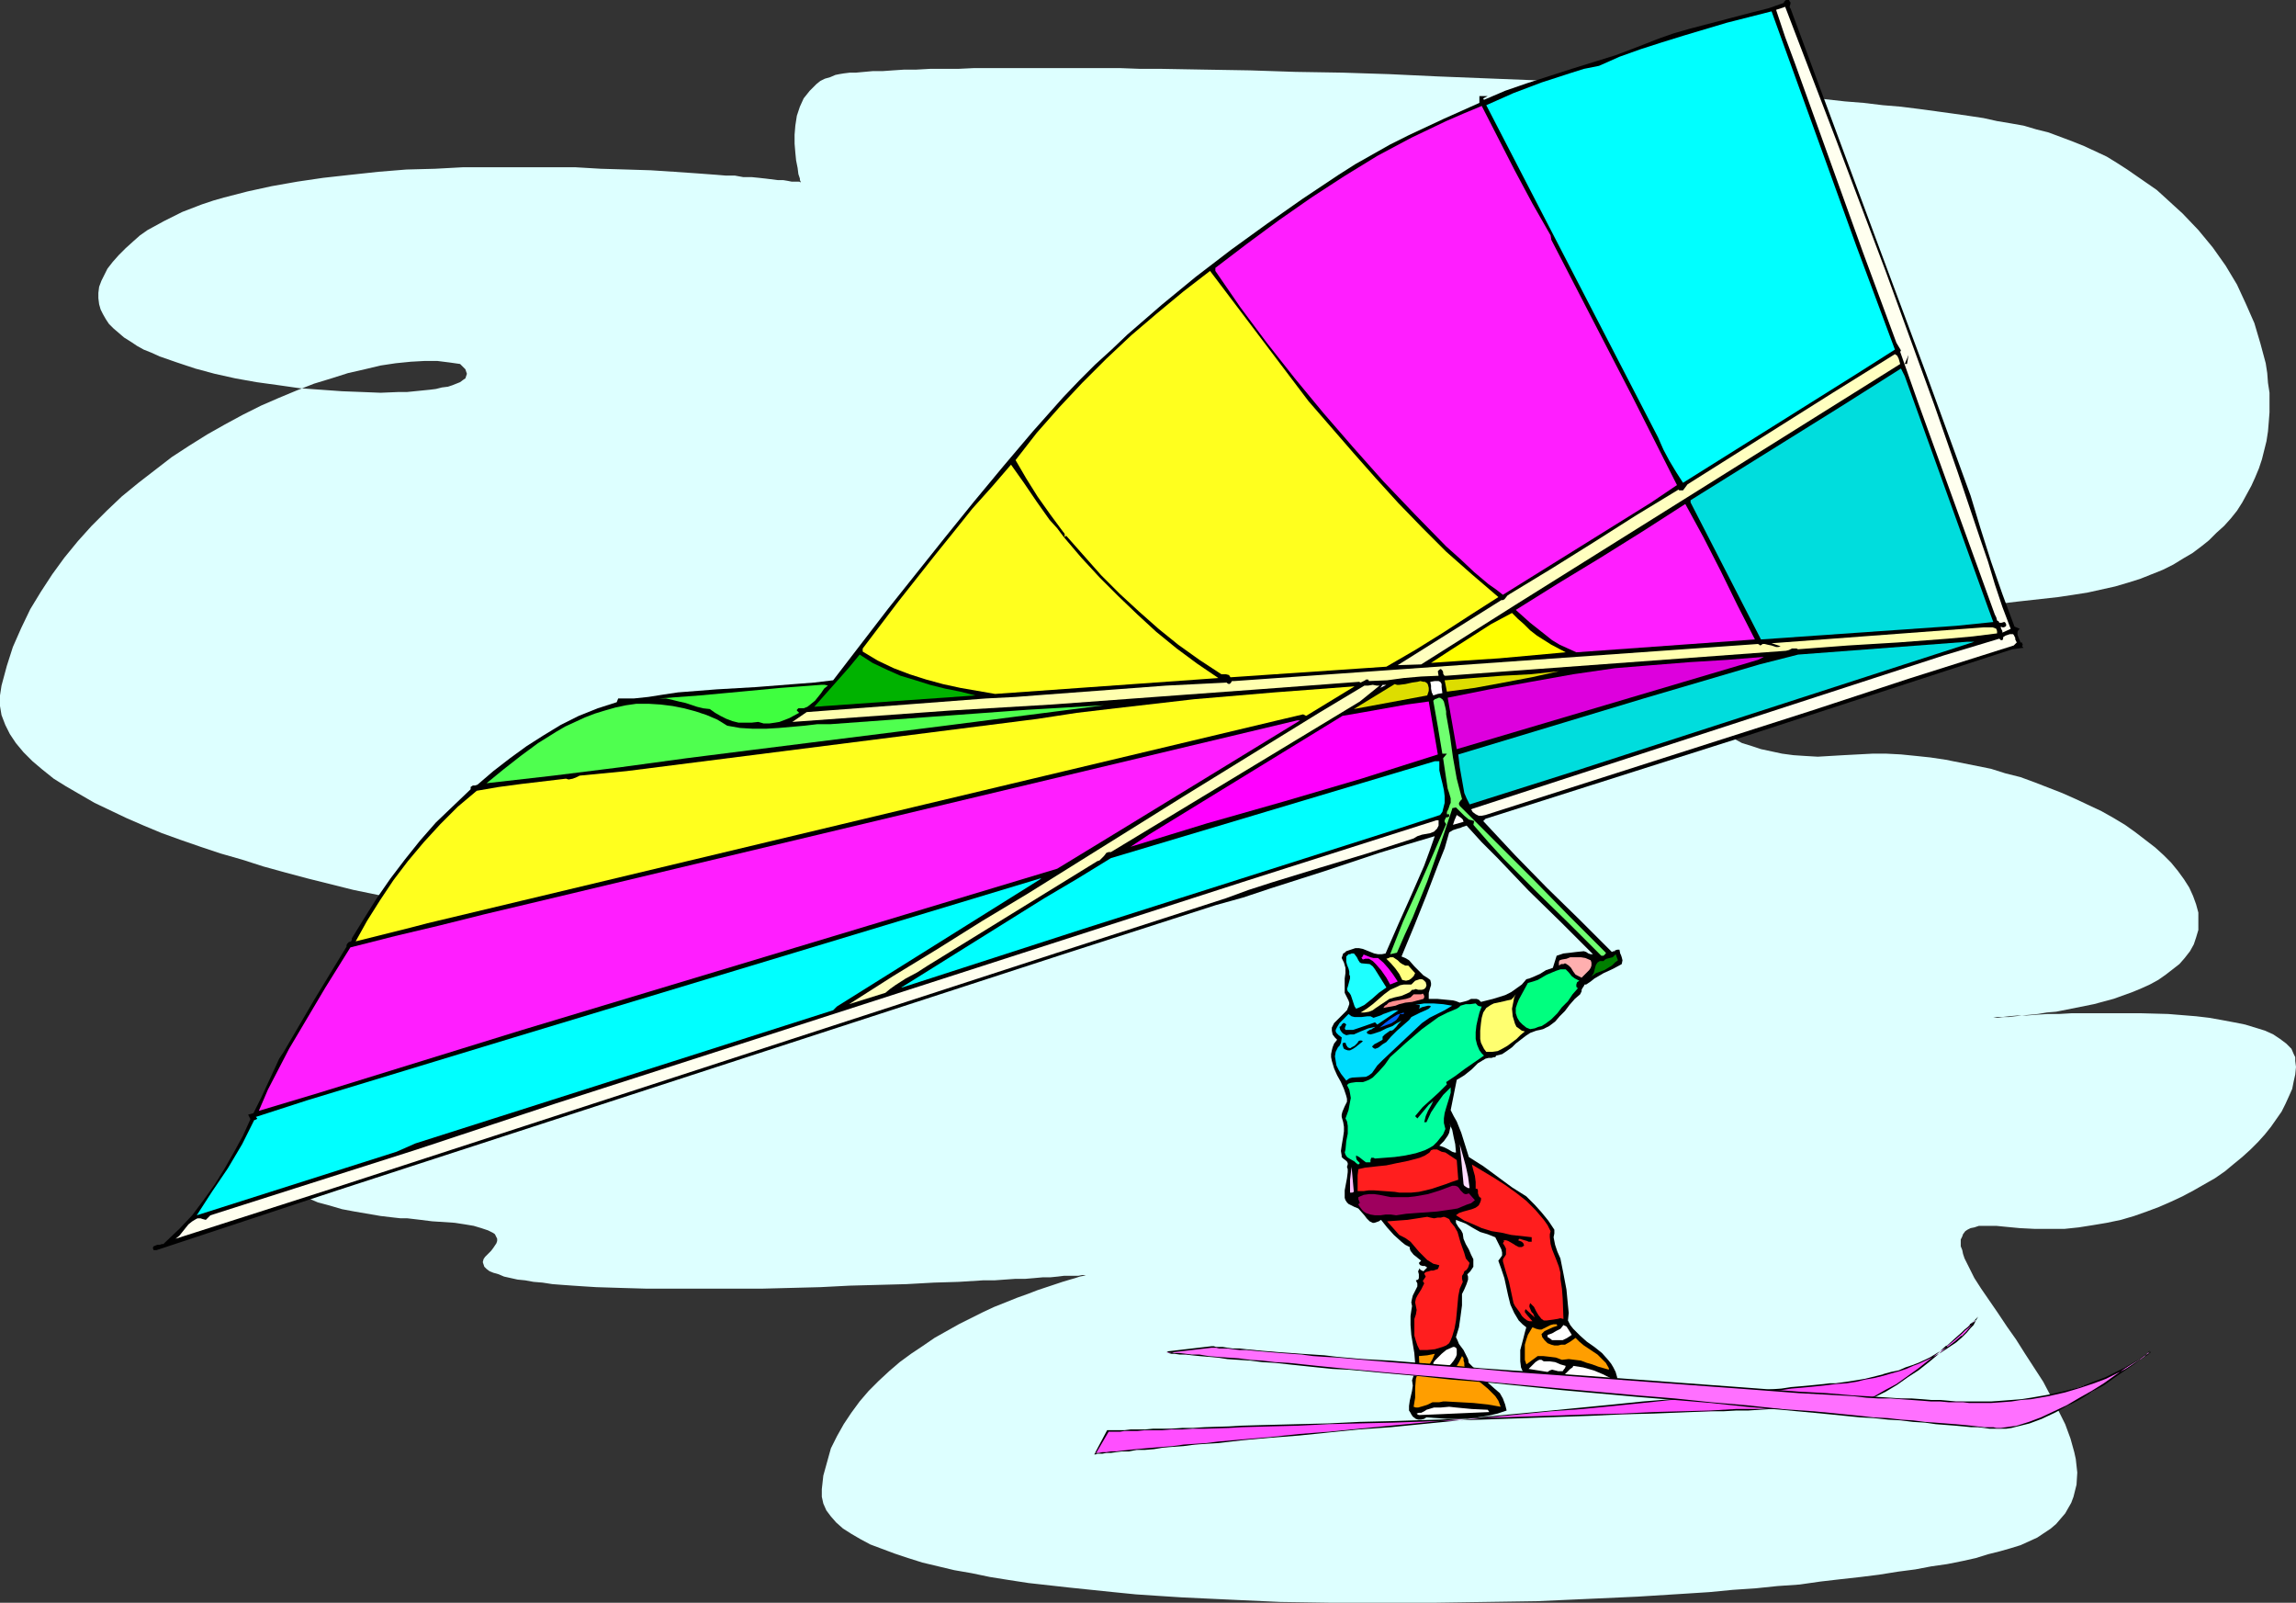 <?xml version="1.0" encoding="UTF-8" standalone="no"?>
<svg
   version="1.0"
   width="129.724mm"
   height="90.533mm"
   id="svg64"
   sodipodi:docname="Hang Gliding 22.wmf"
   xmlns:inkscape="http://www.inkscape.org/namespaces/inkscape"
   xmlns:sodipodi="http://sodipodi.sourceforge.net/DTD/sodipodi-0.dtd"
   xmlns="http://www.w3.org/2000/svg"
   xmlns:svg="http://www.w3.org/2000/svg">
  <rect width="100%" height="100%" fill="#333333" stroke="none"/>
  <sodipodi:namedview
     id="namedview64"
     pagecolor="#ffffff"
     bordercolor="#000000"
     borderopacity="0.25"
     inkscape:showpageshadow="2"
     inkscape:pageopacity="0.0"
     inkscape:pagecheckerboard="0"
     inkscape:deskcolor="#d1d1d1"
     inkscape:document-units="mm" />
  <defs
     id="defs1">
    <pattern
       id="WMFhbasepattern"
       patternUnits="userSpaceOnUse"
       width="6"
       height="6"
       x="0"
       y="0" />
  </defs>
  <path
     style="fill:#ddffff;fill-opacity:1;fill-rule:evenodd;stroke:none"
     d="m 28.442,51.536 1.454,-1.292 1.616,-1.131 1.778,-0.969 1.778,-0.969 1.939,-0.969 1.939,-0.969 2.101,-0.808 2.101,-0.808 2.424,-0.808 2.262,-0.646 5.01,-1.292 5.171,-1.131 5.494,-0.969 5.494,-0.808 5.818,-0.646 5.979,-0.646 5.979,-0.485 6.141,-0.162 5.979,-0.323 h 6.141 5.979 5.979 5.818 l 5.494,0.323 5.494,0.162 5.171,0.162 5.01,0.323 4.686,0.323 4.363,0.323 1.939,0.162 h 1.939 l 1.778,0.323 h 1.778 l 1.616,0.162 1.454,0.162 1.293,0.162 1.293,0.162 h 1.131 l 0.97,0.162 0.808,0.162 h 0.646 0.646 0.323 l 0.323,0.162 v 0 -0.162 0 l -0.162,-0.323 v -0.323 l -0.323,-0.969 -0.162,-1.292 -0.323,-1.616 -0.162,-1.616 -0.162,-1.939 V 28.757 l 0.162,-1.939 0.323,-2.1 0.646,-1.939 0.808,-1.777 0.646,-0.808 0.646,-0.808 0.646,-0.646 0.808,-0.808 0.808,-0.646 0.97,-0.485 1.131,-0.323 1.131,-0.485 0.808,-0.162 0.97,-0.162 1.293,-0.162 h 1.293 l 1.778,-0.162 1.778,-0.162 h 2.101 l 2.262,-0.162 2.424,-0.162 h 2.586 l 2.909,-0.162 h 2.909 3.07 l 3.394,-0.162 h 3.394 3.555 15.675 4.202 4.363 l 4.363,0.162 h 4.525 l 9.211,0.162 9.696,0.162 9.696,0.323 10.019,0.162 10.019,0.323 10.342,0.485 20.362,0.808 10.181,0.485 10.019,0.485 9.696,0.646 9.696,0.646 9.373,0.646 8.888,0.808 4.363,0.323 4.363,0.485 4.04,0.323 4.04,0.485 3.878,0.323 3.878,0.485 3.555,0.485 3.555,0.485 3.394,0.485 3.232,0.485 2.909,0.646 2.909,0.485 2.747,0.485 2.747,0.808 2.586,0.646 2.586,0.969 2.586,0.969 2.424,0.969 2.424,1.131 2.424,1.131 2.101,1.292 2.262,1.454 4.202,2.908 2.101,1.454 1.778,1.616 1.939,1.777 1.778,1.616 3.394,3.554 3.07,3.716 2.747,3.877 2.424,4.039 1.939,4.2 1.778,4.039 1.293,4.362 1.131,4.2 0.323,2.1 0.162,2.1 0.323,2.1 v 2.1 2.1 l -0.162,2.1 -0.162,1.939 -0.323,2.1 -0.485,1.939 -0.485,1.939 -0.646,1.939 -0.808,1.939 -0.808,1.777 -0.97,1.777 -0.97,1.777 -1.131,1.777 -1.293,1.616 -1.454,1.616 -1.616,1.454 -1.616,1.616 -1.616,1.292 -1.939,1.454 -1.939,1.131 -2.101,1.292 -2.262,1.131 -2.424,0.969 -2.424,0.969 -2.586,0.808 -2.747,0.808 -2.909,0.646 -2.909,0.646 -3.07,0.485 -3.232,0.485 -2.909,0.323 -2.909,0.323 -2.909,0.323 -2.747,0.323 -2.747,0.323 -5.01,0.485 -4.686,0.485 -4.525,0.323 -4.04,0.323 -3.878,0.162 -3.394,0.162 -3.394,0.162 h -2.909 -5.333 -2.424 l -2.101,-0.162 h -1.939 l -1.778,-0.162 h -1.778 -1.454 -1.454 l -1.293,-0.162 h -1.131 l -2.262,0.162 -1.939,0.323 -1.939,0.485 -1.939,0.969 -1.131,0.646 -1.131,0.646 -0.97,0.646 -0.97,0.808 -0.808,0.969 -0.485,0.969 -0.485,1.131 -0.485,0.969 -0.162,1.131 -0.162,1.292 0.162,1.131 0.162,1.292 0.323,1.131 0.323,1.292 0.646,1.292 0.646,1.131 0.808,1.292 0.97,1.131 1.131,1.131 1.131,1.131 1.293,1.131 1.454,0.969 1.616,0.969 1.616,0.808 1.778,0.969 2.101,0.646 1.939,0.646 2.262,0.485 2.262,0.485 2.424,0.323 2.424,0.162 2.747,0.162 2.747,-0.162 2.747,-0.162 3.07,-0.162 3.07,-0.162 h 3.07 l 3.07,0.162 3.232,0.323 3.07,0.323 3.232,0.485 3.232,0.646 3.232,0.646 3.232,0.646 3.07,0.969 3.232,0.808 3.07,1.131 2.909,1.131 2.909,1.131 2.909,1.292 2.747,1.292 2.747,1.292 2.586,1.454 2.424,1.454 2.262,1.616 2.101,1.616 2.101,1.616 1.778,1.616 1.616,1.616 1.454,1.777 1.293,1.777 1.131,1.777 0.808,1.777 0.646,1.777 0.485,1.777 v 1.939 1.777 l -0.485,1.616 -0.485,1.454 -0.808,1.454 -1.131,1.454 -1.131,1.292 -1.454,1.131 -1.454,1.131 -1.616,1.131 -1.778,0.969 -1.778,0.808 -1.939,0.808 -4.04,1.454 -4.202,1.131 -4.04,0.808 -4.04,0.808 -1.939,0.162 -1.939,0.323 -1.616,0.162 -1.778,0.162 -1.454,0.162 -1.293,0.162 h -1.131 l -1.131,0.162 h -0.808 -0.485 -0.646 0.323 0.485 l 0.808,-0.162 h 1.131 l 1.454,-0.162 1.778,-0.162 h 1.939 l 2.101,-0.162 2.424,-0.162 h 2.424 l 2.747,-0.162 h 2.747 5.818 5.979 l 5.979,0.162 5.979,0.485 2.747,0.323 2.747,0.485 2.586,0.485 2.424,0.485 2.101,0.646 2.101,0.646 1.778,0.808 1.454,0.969 1.293,0.969 1.131,1.131 0.485,1.131 0.323,0.646 v 0.808 l 0.162,1.292 -0.162,1.616 -0.323,1.454 -0.323,1.616 -0.646,1.454 -0.808,1.777 -0.808,1.616 -1.131,1.616 -1.131,1.616 -1.293,1.616 -1.454,1.616 -1.616,1.616 -1.778,1.616 -1.778,1.454 -1.939,1.616 -2.101,1.454 -2.262,1.292 -2.262,1.292 -2.424,1.292 -2.424,1.131 -2.586,1.131 -2.586,0.969 -2.747,0.969 -2.747,0.808 -3.07,0.646 -2.909,0.485 -3.07,0.485 -3.07,0.323 h -3.232 -3.07 l -3.232,-0.162 -3.394,-0.323 -1.616,-0.162 h -1.454 -1.293 -0.97 l -0.97,0.323 -0.808,0.162 -0.646,0.323 -0.485,0.323 -0.485,0.646 -0.162,0.485 -0.323,0.646 v 0.646 0.808 l 0.323,0.808 0.162,0.808 0.323,0.969 0.485,0.969 0.485,0.969 1.131,2.262 1.454,2.262 1.778,2.585 1.778,2.585 1.939,2.908 1.939,2.746 1.939,3.07 3.878,5.978 1.616,3.07 1.616,3.07 1.454,2.908 1.131,3.07 0.808,2.908 0.323,1.454 0.162,1.454 0.162,1.454 -0.162,2.585 -0.323,1.292 -0.323,1.292 -0.485,1.292 -0.646,1.131 -0.646,1.131 -0.97,1.131 -0.97,1.131 -1.131,0.969 -1.454,0.969 -1.454,0.969 -1.778,0.808 -1.778,0.808 -2.101,0.646 -2.262,0.646 -2.586,0.646 -2.586,0.808 -2.909,0.646 -3.232,0.646 -3.394,0.485 -3.394,0.646 -3.717,0.485 -4.04,0.646 -3.878,0.485 -4.363,0.485 -4.202,0.485 -4.525,0.646 -4.686,0.323 -4.686,0.485 -4.848,0.323 -5.01,0.485 -5.01,0.323 -10.342,0.646 -10.666,0.485 -10.827,0.485 -10.989,0.162 -10.989,0.162 h -11.15 -10.827 l -10.827,-0.162 -10.666,-0.485 -10.342,-0.485 -5.01,-0.323 -4.848,-0.323 -4.848,-0.485 -4.686,-0.485 -4.686,-0.485 -4.363,-0.485 -4.363,-0.485 -4.202,-0.646 -4.04,-0.646 -3.878,-0.808 -3.717,-0.646 -3.394,-0.808 -3.394,-0.808 -3.07,-0.969 -2.909,-0.969 -2.586,-0.969 -2.586,-0.969 -2.101,-1.131 -1.939,-1.131 -1.778,-1.131 -1.454,-1.292 -1.131,-1.292 -0.97,-1.292 -0.646,-1.454 -0.323,-1.454 v -1.616 l 0.323,-2.908 0.808,-2.908 0.808,-2.908 1.293,-2.585 1.454,-2.585 1.616,-2.423 1.778,-2.423 1.939,-2.262 2.101,-2.1 2.262,-2.1 2.262,-1.939 2.424,-1.777 2.424,-1.616 2.586,-1.777 2.586,-1.454 2.586,-1.454 5.171,-2.585 2.424,-1.131 2.424,-0.969 2.424,-0.969 2.262,-0.808 2.101,-0.808 1.939,-0.646 1.939,-0.646 1.454,-0.485 1.616,-0.485 1.131,-0.323 0.97,-0.323 0.808,-0.162 0.485,-0.162 v 0 h -0.323 -0.485 l -0.808,0.162 h -0.808 -0.97 -1.293 l -1.293,0.162 -1.616,0.162 h -1.616 l -1.778,0.162 -1.939,0.162 h -2.101 l -2.262,0.162 -2.262,0.162 h -2.424 l -5.171,0.323 -5.333,0.162 -5.818,0.323 -5.979,0.162 -6.141,0.162 -6.302,0.323 -12.605,0.323 h -6.302 -6.302 -5.979 -5.818 l -5.656,-0.162 -5.171,-0.162 -2.586,-0.162 -2.424,-0.162 -2.262,-0.162 -2.101,-0.162 -2.101,-0.323 -1.939,-0.162 -1.778,-0.323 -1.616,-0.162 -1.454,-0.323 -1.454,-0.323 -1.131,-0.485 -1.131,-0.323 -0.808,-0.323 -0.646,-0.485 -0.485,-0.485 -0.162,-0.485 -0.162,-0.485 0.162,-0.646 0.323,-0.485 0.646,-0.646 0.646,-0.646 0.485,-0.646 0.323,-0.485 0.323,-0.485 0.162,-0.485 v -0.485 l -0.162,-0.323 -0.162,-0.323 -0.162,-0.323 -0.485,-0.323 -0.97,-0.485 -1.454,-0.485 -1.616,-0.485 -1.939,-0.323 -2.101,-0.323 -2.424,-0.162 -2.424,-0.162 -2.586,-0.323 -2.747,-0.323 h -1.454 l -1.454,-0.162 -2.747,-0.323 -5.656,-0.969 -2.586,-0.485 -2.747,-0.808 -2.424,-0.646 -2.262,-0.969 -2.101,-1.131 -1.778,-1.131 -1.616,-1.616 -0.646,-0.646 -0.646,-0.808 -0.485,-0.969 -0.323,-0.969 -0.323,-0.969 -0.323,-0.969 -0.162,-1.292 v -1.131 l 0.162,-1.292 0.162,-1.292 0.323,-1.292 0.485,-1.454 0.646,-1.616 0.646,-1.616 0.808,-1.616 0.97,-1.454 1.131,-1.616 1.131,-1.454 1.293,-1.616 1.293,-1.454 1.616,-1.454 1.616,-1.292 1.616,-1.454 1.778,-1.292 1.939,-1.292 1.939,-1.292 4.04,-2.423 4.363,-2.262 4.686,-2.1 4.848,-2.1 5.01,-1.777 5.171,-1.777 5.494,-1.616 5.494,-1.454 5.494,-1.292 5.656,-1.131 5.494,-1.131 5.656,-0.969 5.656,-0.646 5.494,-0.646 5.494,-0.485 5.333,-0.323 5.171,-0.162 h 5.01 l 4.848,0.162 4.525,0.323 4.363,0.323 4.04,0.646 1.939,0.323 1.778,0.485 1.778,0.323 1.616,0.485 1.454,0.485 1.616,0.485 1.293,0.646 1.131,0.646 0.646,0.323 0.323,0.323 0.485,0.323 0.162,0.162 0.323,0.485 -0.162,0.485 -0.323,0.485 -0.808,0.323 -0.97,0.323 -1.454,0.162 -1.616,0.323 h -1.939 l -2.262,0.162 -2.424,0.162 h -2.747 l -2.909,-0.162 -3.07,-0.162 h -3.394 l -3.555,-0.323 -3.717,-0.162 -3.878,-0.323 -4.04,-0.323 -4.363,-0.485 -4.363,-0.323 -4.363,-0.485 -4.686,-0.646 -4.686,-0.485 -4.848,-0.646 -9.858,-1.292 -10.019,-1.616 -10.181,-1.777 -10.181,-1.939 -10.181,-2.1 -10.181,-2.1 -9.696,-2.423 -4.848,-1.292 -4.686,-1.292 -4.525,-1.454 -4.525,-1.292 -4.363,-1.454 -4.202,-1.454 -4.04,-1.454 -3.878,-1.616 -3.717,-1.616 -3.394,-1.616 -3.394,-1.616 -3.07,-1.777 -3.07,-1.777 -2.586,-1.616 L 9.05,164.301 6.949,162.524 5.01,160.585 3.394,158.646 2.101,156.708 1.131,154.769 0.323,152.669 0,150.73 v -2.262 l 0.323,-2.1 1.131,-4.2 1.293,-4.039 1.778,-4.039 1.939,-4.039 2.262,-3.716 2.424,-3.716 2.586,-3.554 2.909,-3.554 2.909,-3.231 3.232,-3.231 3.232,-3.07 3.555,-2.908 3.555,-2.746 3.555,-2.746 3.717,-2.423 3.878,-2.423 3.717,-2.1 3.878,-2.1 3.878,-1.939 3.717,-1.616 3.878,-1.616 3.717,-1.454 3.717,-1.131 3.555,-1.131 3.555,-0.808 3.394,-0.808 3.232,-0.485 3.232,-0.323 2.909,-0.162 h 2.747 l 2.586,0.323 2.262,0.323 0.646,0.646 0.485,0.485 0.162,0.485 0.162,0.485 -0.162,0.485 -0.162,0.485 -0.485,0.323 -0.646,0.485 -0.808,0.323 -0.808,0.323 -0.97,0.323 -1.293,0.162 -1.293,0.323 -1.293,0.162 -1.616,0.162 -1.616,0.162 -1.616,0.162 h -1.778 l -3.878,0.162 -4.04,-0.162 -4.202,-0.162 -4.525,-0.323 -4.525,-0.323 -4.525,-0.646 -4.686,-0.646 -4.525,-0.808 -4.363,-0.969 -4.202,-1.131 -3.878,-1.292 -3.717,-1.292 -1.778,-0.808 -1.616,-0.646 -1.454,-0.808 -1.454,-0.969 -1.293,-0.808 -1.131,-0.969 -1.131,-0.969 -0.97,-0.969 -0.646,-0.969 -0.646,-1.131 -0.485,-0.969 -0.323,-1.131 -0.162,-1.292 v -1.131 l 0.162,-1.292 0.485,-1.292 0.646,-1.292 0.646,-1.292 1.131,-1.454 1.293,-1.454 1.454,-1.454 z"
     id="path1" />
  <path
     style="fill:#000000;fill-opacity:1;fill-rule:evenodd;stroke:none"
     d="m 382.345,1.777 19.23,51.859 9.696,26.01 9.534,26.172 2.101,6.947 2.262,7.108 2.424,6.947 2.586,6.947 1.131,0.485 -0.323,0.323 -0.162,0.323 v 0.323 0.323 l 0.323,0.808 0.323,0.808 h 0.323 v 0.162 l 0.162,0.323 -0.162,0.323 0.323,0.323 -2.424,0.323 -57.045,18.579 -55.429,17.609 -0.485,0.485 6.787,7.27 6.787,6.947 6.949,6.785 6.949,6.947 0.323,-0.162 h 0.323 v -0.162 l 0.485,-0.162 h 0.162 0.323 l 0.162,0.808 0.162,0.323 0.162,0.485 0.162,0.646 -0.162,0.808 -1.778,0.969 -2.101,0.969 -1.939,1.131 -0.808,0.646 -0.97,0.646 h -0.323 l -0.162,0.323 -0.323,0.485 -0.162,0.323 v 0.323 l -0.323,0.646 -1.131,0.969 -1.131,1.292 -0.97,1.292 -1.131,1.131 -0.97,1.131 -1.293,0.969 -1.293,0.646 -0.646,0.162 -0.808,0.162 -1.293,0.485 -0.97,0.646 -2.101,1.616 -0.808,0.808 -1.131,0.808 -0.97,0.646 -1.293,0.323 -0.162,0.323 h -0.323 l -0.485,0.162 h -0.646 l -0.646,0.162 -0.808,0.485 -0.808,0.485 -1.293,1.292 -1.616,1.292 -0.808,0.485 -0.808,0.485 -1.293,6.462 0.646,1.292 0.646,1.131 0.97,2.423 0.808,2.585 0.808,2.585 3.07,1.939 3.07,2.262 3.07,2.262 3.07,1.939 1.778,1.777 1.454,1.616 1.454,1.777 1.293,1.939 v 0.808 l -0.162,0.808 0.323,1.616 0.485,1.454 0.646,1.454 0.646,3.231 0.646,3.393 0.323,3.393 0.162,1.616 -0.162,1.616 0.485,0.969 0.646,0.808 1.454,1.454 1.454,1.292 1.616,1.131 1.616,1.292 1.293,1.454 0.646,0.808 0.485,0.808 0.485,0.969 0.323,1.131 v 0.646 l -0.162,0.485 -0.485,0.485 -0.485,0.162 -1.293,0.323 h -1.293 -2.909 l -2.747,-0.162 -2.586,-0.162 -0.808,-0.808 -0.323,-0.485 v -0.485 h -0.808 -0.97 l -1.778,-0.323 -1.616,-0.485 -0.97,-0.162 h -0.808 l -0.485,-1.131 -0.162,-1.292 v -1.131 -1.292 l 0.646,-2.423 0.323,-1.292 0.323,-1.131 -0.808,-0.646 -0.808,-0.808 -0.97,-1.616 -0.808,-1.777 -0.485,-1.939 -0.808,-3.716 -0.646,-1.939 -0.646,-1.777 0.485,-0.646 0.323,-0.485 v -0.646 l -0.162,-0.646 -0.646,-1.292 -0.323,-0.646 -0.323,-0.646 -1.616,-0.646 -1.616,-0.485 -1.454,-0.808 -1.616,-0.969 -2.101,-0.808 v 0.646 l 0.485,0.808 0.646,0.808 0.323,0.646 0.162,1.131 0.485,1.131 0.646,1.131 0.485,1.131 0.485,0.969 v 0.485 0.646 0.485 l -0.323,0.485 -0.323,0.485 -0.646,0.646 0.162,0.485 v 0.646 l -0.323,0.969 -0.485,1.131 -0.485,0.969 v 2.423 l -0.323,2.423 -0.323,2.262 -0.646,2.1 0.323,0.646 0.323,0.808 0.97,1.292 0.646,1.292 0.323,0.646 0.162,0.808 1.293,1.292 1.293,1.454 1.454,1.454 1.454,1.292 1.131,0.969 0.646,1.131 0.485,1.292 0.323,1.292 -1.939,0.646 -2.101,0.485 -2.101,0.323 -2.262,0.323 h -2.101 -2.262 l -4.363,-0.323 -0.485,0.323 -0.646,0.162 h -0.646 l -0.485,-0.162 -0.646,-0.485 -0.323,-0.485 -0.162,-0.323 -0.323,-0.485 v -0.969 l 0.162,-1.131 0.485,-2.1 0.162,-1.131 -0.162,-1.131 0.323,-0.969 0.162,-0.969 0.162,-1.939 -0.162,-1.939 -0.323,-1.939 -0.323,-1.939 -0.162,-2.1 v -1.939 l 0.162,-1.131 0.162,-0.969 -0.162,-0.808 0.162,-0.808 0.162,-0.646 0.323,-0.646 0.323,-0.646 0.323,-0.646 v -0.646 l -0.162,-0.323 -0.162,-0.323 0.485,-0.162 0.162,-0.323 v -0.323 -0.485 l -0.162,-0.646 0.162,-0.323 0.162,-0.323 0.162,0.323 0.323,0.162 0.323,0.162 0.323,-0.323 0.485,-0.485 -0.485,-0.323 h -0.485 l -0.485,-0.162 -0.162,-0.162 -0.162,-0.323 0.485,-0.485 -0.808,-0.646 -0.808,-0.646 -0.646,-0.808 -0.162,-0.485 v -0.323 l -0.97,-0.485 -0.808,-0.646 -1.616,-1.454 -1.454,-1.616 -1.293,-1.616 -0.485,0.323 -0.485,0.162 -0.485,0.162 h -0.323 l -0.646,-0.323 -0.646,-0.646 -0.485,-0.646 -1.293,-1.454 -0.808,-0.323 -0.646,-0.323 -0.646,-0.323 -0.323,-0.323 -0.323,-0.485 -0.162,-0.485 v -0.485 -1.131 l 0.485,-2.585 0.162,-1.292 v -0.646 l -0.162,-0.485 0.162,-0.485 v -0.323 l -0.162,-0.323 -0.162,-0.162 -0.646,-0.485 -0.323,-0.323 v -0.323 l -0.162,-0.969 0.162,-1.131 0.323,-1.939 0.162,-1.131 v -0.969 l -0.162,-0.969 -0.323,-1.131 v -0.485 l 0.162,-0.646 0.485,-1.131 0.485,-0.969 v -0.646 l -0.162,-0.646 -0.485,-1.454 -0.646,-1.454 -0.808,-1.454 -0.646,-1.454 -0.485,-1.616 -0.162,-0.808 v -0.646 l 0.162,-0.808 0.162,-0.646 0.323,-0.808 0.646,-0.808 -0.485,-0.485 -0.485,-0.646 -0.162,-0.808 v -0.646 l 0.485,-0.969 0.646,-0.646 1.454,-1.454 0.646,-0.646 0.323,-0.808 0.162,-0.485 v -0.323 l -0.162,-0.485 -0.323,-0.646 -0.485,-0.969 v -0.969 -2.1 l 0.162,-1.131 v -1.131 l -0.323,-1.131 -0.485,-0.969 0.162,-0.485 0.162,-0.485 0.323,-0.162 0.323,-0.323 0.97,-0.323 0.97,-0.323 h 0.808 l 0.808,0.162 1.616,0.646 0.808,0.323 0.808,0.162 h 0.808 l 0.808,-0.162 2.747,-6.301 2.747,-6.139 2.747,-6.301 1.131,-3.07 1.131,-3.231 -5.979,1.777 -5.818,1.777 -11.635,3.877 -11.635,3.716 -5.818,1.939 -5.818,1.616 -33.613,10.824 -154.005,50.082 -38.622,12.763 h -0.162 -0.162 -0.162 -0.162 l -0.162,-0.485 0.162,-0.323 0.808,-0.323 h 0.485 l 0.485,-0.162 h 0.323 l 0.323,-0.323 3.07,-2.908 2.747,-2.908 2.424,-3.231 2.424,-3.393 2.101,-3.393 1.939,-3.393 1.939,-3.554 1.616,-3.554 -0.485,-0.969 1.131,-0.323 0.808,-1.616 0.808,-1.616 3.07,-6.624 0.808,-1.777 0.97,-1.454 6.626,-11.309 6.787,-11.147 v -0.323 l 0.162,-0.323 0.323,-0.323 0.485,-0.162 0.162,-0.323 v -0.323 l 2.586,-4.2 2.747,-4.362 2.909,-4.2 3.07,-4.039 3.232,-4.039 3.394,-3.877 3.717,-3.554 3.717,-3.554 v -0.323 -0.162 l 0.485,-0.323 h 0.485 l 0.485,-0.162 3.394,-2.908 3.555,-2.746 3.555,-2.585 3.555,-2.262 3.717,-2.262 3.878,-1.939 4.04,-1.616 4.04,-1.292 0.323,-0.808 h 3.394 l 3.07,-0.323 3.07,-0.485 3.232,-0.485 8.242,-0.646 8.403,-0.485 8.242,-0.646 4.202,-0.323 4.04,-0.485 11.797,-15.348 12.12,-15.186 6.141,-7.593 6.302,-7.593 6.302,-7.431 6.464,-7.27 3.394,-3.554 3.394,-3.393 3.555,-3.231 3.394,-3.231 7.272,-6.301 7.272,-5.978 7.595,-5.816 7.595,-5.493 7.595,-5.331 7.757,-5.17 3.555,-2.262 3.717,-2.1 3.717,-2.1 3.878,-1.939 7.595,-3.554 7.595,-3.393 v -1.454 h 1.778 l -0.97,0.485 0.162,0.323 4.525,-1.939 4.686,-1.616 9.534,-3.07 9.373,-2.908 4.686,-1.777 4.525,-1.777 3.232,-1.131 3.394,-0.969 6.787,-1.777 6.787,-1.777 3.232,-0.808 3.232,-1.131 0.162,-0.323 L 381.376,0 h 0.323 0.323 l 0.162,0.323 0.162,0.162 v 0.323 l -0.162,0.485 v 0.323 z"
     id="path2" />
  <path
     style="fill:#ffffef;fill-opacity:1;fill-rule:evenodd;stroke:none"
     d="m 422.907,115.188 1.616,4.685 1.454,4.847 1.616,4.847 1.778,4.685 -1.778,0.808 v -0.323 l -0.162,-0.323 -0.162,-0.323 v -0.323 l 0.323,0.162 h 0.323 l 0.323,-0.162 0.162,-0.162 v -0.323 l -0.162,-0.323 -0.162,-0.162 h -0.162 l -0.485,0.162 h -0.485 l -0.162,-0.323 -0.323,-0.162 -0.162,-0.646 -0.323,-0.646 -16.322,-45.074 -3.878,-10.986 0.162,-0.323 -0.97,-1.616 -7.11,-19.225 -14.544,-40.389 -2.101,-5.654 -0.97,-2.908 -0.97,-2.908 1.939,-0.646 10.827,28.272 10.666,28.272 5.171,14.217 5.171,14.217 5.01,14.378 z"
     id="path3" />
  <path
     style="fill:#00ffff;fill-opacity:1;fill-rule:evenodd;stroke:none"
     d="m 396.404,52.505 8.242,22.133 -8.403,5.331 -36.845,23.102 -1.454,-2.262 -1.454,-2.423 -1.293,-2.423 -1.131,-2.585 v 0 l -34.259,-66.237 -2.424,-4.685 5.818,-2.585 5.979,-2.262 5.979,-1.939 3.07,-0.969 3.232,-0.646 4.363,-1.939 4.525,-1.616 4.525,-1.454 4.686,-1.454 9.211,-2.746 9.534,-2.423 z"
     id="path4" />
  <path
     style="fill:#ff1eff;fill-opacity:1;fill-rule:evenodd;stroke:none"
     d="m 331.118,50.243 0.162,0.969 17.291,33.442 9.534,18.902 -5.494,3.716 -31.674,19.71 -1.454,-1.131 -1.616,-1.131 -3.07,-2.585 -2.909,-2.746 -3.07,-2.746 -6.787,-6.947 -6.626,-6.947 -6.464,-7.27 -6.302,-7.27 -6.141,-7.431 -5.979,-7.593 -5.656,-7.593 -5.333,-7.755 v -0.646 l 6.787,-5.17 6.787,-5.008 6.949,-4.847 6.949,-4.524 7.11,-4.362 7.272,-3.877 3.717,-1.777 3.717,-1.777 3.717,-1.616 3.878,-1.616 7.11,13.894 3.717,6.947 z"
     id="path5" />
  <path
     style="fill:#ffff1e;fill-opacity:1;fill-rule:evenodd;stroke:none"
     d="m 279.406,85.624 9.534,10.986 4.848,5.493 4.848,5.331 5.01,5.17 5.171,5.17 5.494,4.847 5.656,4.847 -5.818,3.716 -5.979,3.877 -5.979,3.716 -6.141,3.554 -33.29,2.262 -0.323,-0.485 -0.646,-0.162 h -0.485 -0.485 l -4.686,-3.07 -4.525,-3.231 -4.202,-3.393 -4.202,-3.716 -4.04,-3.716 -4.04,-4.039 -3.717,-4.2 -3.717,-4.2 -0.485,0.323 3.717,4.362 3.878,4.2 4.04,4.039 4.04,3.877 4.04,3.716 4.363,3.554 4.363,3.231 4.525,3.07 -47.672,3.393 -3.717,-0.646 -3.717,-0.646 -3.717,-0.808 -3.555,-0.969 -3.555,-1.131 -3.394,-1.292 -3.394,-1.616 -1.616,-0.969 -1.616,-0.969 v -0.646 l 7.595,-10.016 7.918,-10.016 4.04,-5.008 3.878,-4.847 4.202,-4.685 4.04,-4.685 2.747,3.877 2.747,4.039 2.747,3.877 1.616,1.777 1.454,1.939 0.162,-0.323 v -0.323 l -0.162,-0.323 -0.162,-0.162 -2.747,-3.716 -2.747,-3.877 -2.424,-3.877 -1.131,-1.939 -1.131,-1.939 4.525,-5.816 4.848,-5.493 4.848,-5.17 5.171,-5.17 5.333,-5.008 5.494,-4.685 5.656,-4.685 5.656,-4.362 z"
     id="path6" />
  <path
     style="fill:#ffffbf;fill-opacity:1;fill-rule:evenodd;stroke:none"
     d="m 405.777,77.708 -82.093,51.374 -20.2,12.763 -5.01,0.162 22.139,-13.894 h 0.323 l 0.323,-0.162 0.646,-0.808 0.485,-0.323 9.05,-5.493 9.05,-5.654 8.888,-5.654 9.05,-5.493 0.162,0.162 h 0.323 0.485 l 0.97,-1.292 31.027,-19.548 13.251,-8.239 0.485,0.323 0.323,0.646 z"
     id="path7" />
  <path
     style="fill:#000000;fill-opacity:1;fill-rule:evenodd;stroke:none"
     d="m 407.232,77.708 h -0.485 l 0.808,-1.939 -0.162,0.969 z"
     id="path8" />
  <path
     style="fill:#00dddd;fill-opacity:1;fill-rule:evenodd;stroke:none"
     d="m 424.523,129.728 1.131,3.07 -7.918,0.808 -41.693,2.908 -15.029,-29.241 v -0.485 l 32.158,-20.033 12.766,-8.078 0.808,1.616 z"
     id="path9" />
  <path
     style="fill:#ff1eff;fill-opacity:1;fill-rule:evenodd;stroke:none"
     d="m 374.75,136.513 -38.138,2.746 -1.778,-0.808 -1.778,-0.808 -1.616,-0.969 -1.616,-1.292 -3.07,-2.423 -3.07,-2.746 9.05,-5.654 9.05,-5.493 9.05,-5.654 9.05,-5.816 3.878,7.108 3.717,7.27 3.555,7.27 z"
     id="path10" />
  <path
     style="fill:#ffff00;fill-opacity:1;fill-rule:evenodd;stroke:none"
     d="m 322.876,130.859 1.293,1.292 1.293,1.131 1.293,1.292 1.454,1.131 3.07,1.939 3.07,1.616 -7.11,0.646 -7.11,0.646 -7.434,0.485 -7.11,0.485 4.202,-2.746 8.565,-5.493 z"
     id="path11" />
  <path
     style="fill:#ffffaf;fill-opacity:1;fill-rule:evenodd;stroke:none"
     d="m 426.462,135.221 -5.171,0.646 -5.333,0.485 -10.666,0.808 -10.666,0.646 -10.666,0.808 -0.323,-0.162 h -0.323 -0.646 l -0.323,0.162 -0.323,0.162 -0.646,0.162 -72.558,5.331 h -0.323 l -0.162,-0.162 -0.162,-0.323 v -0.323 l -0.162,-0.323 -0.323,-0.323 -0.323,0.162 -0.162,0.162 -0.162,0.162 0.162,0.969 -3.717,0.162 -3.717,0.323 -3.555,0.485 -3.878,0.162 -0.162,-0.323 h -0.162 -0.323 l -0.162,0.162 -0.646,0.323 -0.323,0.162 -0.323,-0.162 -10.827,0.808 -10.827,0.808 -21.978,1.616 -21.978,1.616 -21.816,1.292 -33.613,2.423 3.07,-2.1 38.299,-2.908 6.302,-0.323 6.302,-0.485 12.928,-0.969 12.928,-0.969 12.928,-0.646 0.162,0.162 0.323,0.162 0.323,-0.162 0.323,-0.485 h 0.162 0.323 l 29.734,-2.1 82.093,-5.816 v 0 l 0.323,0.162 0.162,0.162 0.323,-0.162 0.162,-0.162 h 0.485 l 0.646,0.162 0.808,0.162 0.97,0.323 h 0.485 l 0.485,-0.162 -1.939,-0.646 2.262,-0.162 43.147,-3.231 h 1.778 l 0.485,0.162 0.323,0.162 0.162,0.485 z"
     id="path12" />
  <path
     style="fill:#ffffef;fill-opacity:1;fill-rule:evenodd;stroke:none"
     d="m 430.664,137.16 -0.646,0.646 -21.978,6.947 -10.827,3.554 -10.827,3.554 -69.165,22.133 -0.808,0.162 h -0.646 l -0.646,-0.323 -0.646,-0.485 -0.162,-0.323 -0.162,-0.162 0.162,-0.162 100.838,-32.796 11.797,-3.554 0.323,0.323 h 0.323 l 0.162,-0.323 v -0.323 l 0.485,-0.323 0.485,-0.162 0.485,-0.162 h 0.485 0.162 l 0.162,0.162 0.162,0.323 0.162,0.323 v 0.323 z"
     id="path13" />
  <path
     style="fill:#00dddd;fill-opacity:1;fill-rule:evenodd;stroke:none"
     d="m 336.289,164.624 -22.462,7.108 -0.646,-1.292 -0.485,-1.131 -0.485,-2.746 -0.485,-2.746 -0.323,-2.746 39.592,-11.955 8.242,-2.423 8.242,-2.423 8.242,-2.423 8.242,-2.1 36.198,-2.746 h 1.454 z"
     id="path14" />
  <path
     style="fill:#00b200;fill-opacity:1;fill-rule:evenodd;stroke:none"
     d="m 208.302,148.468 -34.421,2.423 2.424,-2.746 2.586,-2.908 2.424,-2.746 2.262,-2.746 2.747,1.777 3.07,1.454 2.909,1.292 3.232,0.969 3.07,0.969 3.232,0.808 3.232,0.646 z"
     id="path15" />
  <path
     style="fill:#dd00dd;fill-opacity:1;fill-rule:evenodd;stroke:none"
     d="m 375.396,140.875 -32.158,9.532 -32.158,9.532 -1.939,-10.986 8.888,-1.777 8.888,-1.616 9.05,-1.616 8.888,-1.292 7.918,-0.646 8.08,-0.646 7.918,-0.485 7.918,-0.646 z"
     id="path16" />
  <path
     style="fill:#dddd00;fill-opacity:1;fill-rule:evenodd;stroke:none"
     d="m 332.896,143.299 -5.818,1.292 -5.979,1.131 -6.141,1.131 -5.979,0.808 -0.485,-2.423 5.979,-0.485 6.302,-0.485 6.141,-0.323 z"
     id="path17" />
  <path
     style="fill:#ffffff;fill-opacity:1;fill-rule:evenodd;stroke:none"
     d="m 307.848,146.691 0.162,1.292 -0.97,0.162 -0.97,0.323 -0.323,-0.646 -0.162,-0.808 v -0.646 l -0.162,-0.808 0.97,-0.162 h 0.808 l 0.323,0.162 0.162,0.162 0.162,0.323 z"
     id="path18" />
  <path
     style="fill:#dddd00;fill-opacity:1;fill-rule:evenodd;stroke:none"
     d="m 304.777,148.468 -15.675,2.908 8.726,-5.331 0.485,0.162 h 0.485 l 1.293,-0.162 1.454,-0.323 1.131,-0.162 0.646,-0.162 0.646,0.162 h 0.323 l 0.485,0.323 0.162,0.323 0.162,0.646 v 0.646 z"
     id="path19" />
  <path
     style="fill:#3fff3f;fill-opacity:1;fill-rule:evenodd;stroke:none"
     d="m 176.79,146.368 -0.808,0.646 -0.646,0.969 -1.293,1.616 -0.808,0.646 -0.808,0.646 -0.808,0.323 h -1.131 l -0.323,0.323 v 0.162 l 0.485,0.485 -2.101,1.131 -2.101,0.808 -0.97,0.162 -1.131,0.162 h -1.293 l -1.131,-0.323 -1.454,0.162 h -1.293 -1.454 l -1.293,-0.323 -1.293,-0.485 -1.293,-0.646 -1.131,-0.646 -1.131,-0.808 -1.454,-0.162 -1.293,-0.323 -2.424,-0.808 -1.454,-0.323 -1.293,-0.323 -1.454,-0.323 h -1.454 l 8.726,-0.646 8.726,-0.808 8.565,-0.808 4.363,-0.323 4.202,-0.323 h 0.808 z"
     id="path20" />
  <path
     style="fill:#ffffbf;fill-opacity:1;fill-rule:evenodd;stroke:none"
     d="m 290.395,149.761 -53.166,32.149 h -0.485 l -0.485,0.162 -0.485,0.646 -0.646,0.646 -0.323,0.323 -0.485,0.162 -36.198,22.294 -2.262,1.454 -2.424,1.292 -2.262,1.454 -1.131,0.808 -0.97,0.808 -7.757,2.423 9.373,-5.978 9.534,-5.816 9.534,-5.978 9.696,-5.816 33.128,-20.679 9.696,-5.978 9.696,-5.978 9.696,-5.978 9.696,-5.816 h 0.808 l 0.97,-0.162 0.808,0.162 h 0.646 z"
     id="path21" />
  <path
     style="fill:#ffffff;fill-opacity:1;fill-rule:evenodd;stroke:none"
     d="m 294.758,146.853 0.485,-0.646 h 0.808 z"
     id="path22" />
  <path
     style="fill:#ffff1e;fill-opacity:1;fill-rule:evenodd;stroke:none"
     d="m 278.921,152.83 -0.646,-0.323 -5.494,1.292 -75.306,17.933 -106.171,25.364 -3.717,0.969 -3.878,0.969 -3.878,0.969 -3.878,0.969 2.424,-4.362 2.747,-4.362 2.909,-4.362 3.07,-4.039 3.394,-4.039 3.555,-3.877 3.717,-3.716 4.04,-3.393 4.686,-0.808 4.848,-0.646 9.534,-1.131 0.485,0.162 h 0.162 l 0.808,-0.162 0.808,-0.323 0.646,-0.323 10.019,-0.969 87.749,-11.147 8.403,-1.292 8.242,-0.969 8.403,-0.969 8.403,-0.969 17.13,-1.454 17.13,-1.292 z"
     id="path23" />
  <path
     style="fill:#70ff70;fill-opacity:1;fill-rule:evenodd;stroke:none"
     d="m 308.817,152.507 0.808,4.524 0.646,4.685 0.808,4.524 1.131,4.362 -0.323,0.323 -0.323,0.485 v 0.323 l 0.162,0.323 7.757,7.755 7.918,7.916 7.757,7.916 7.757,7.755 v 0.162 l -0.162,0.162 -0.323,0.323 h -0.485 l -6.949,-6.947 -6.949,-6.785 -6.949,-6.947 -3.232,-3.554 -3.232,-3.716 0.162,-0.808 -0.485,-0.162 -0.646,-0.162 -0.97,-0.808 -0.97,-0.969 -0.808,-0.808 -0.808,0.162 v 0.162 l -2.586,7.755 -2.747,7.755 -3.07,7.593 -1.778,3.877 -1.616,3.716 -1.454,0.323 2.747,-6.947 3.07,-6.785 3.07,-6.947 3.07,-7.108 -0.323,-0.485 v -0.323 l 0.162,-0.323 0.162,-0.323 h 0.162 0.162 l 0.323,-0.162 v -0.162 -0.323 h -0.323 -0.162 v -0.485 l 0.323,-0.646 0.162,-0.485 0.162,-0.485 0.162,-0.323 v -0.485 -0.485 l -0.323,-1.131 -0.323,-0.969 -0.97,-6.462 0.808,-0.969 h -0.97 l -0.485,-2.908 -0.485,-2.908 -0.485,-2.746 -0.485,-2.746 0.323,-0.323 0.485,-0.162 0.323,-0.162 h 0.323 l 0.485,0.323 0.323,0.485 0.162,0.646 0.162,0.646 0.162,0.808 z"
     id="path24" />
  <path
     style="fill:#ff00ff;fill-opacity:1;fill-rule:evenodd;stroke:none"
     d="m 307.04,161.07 -16.322,5.17 -16.483,4.847 -16.483,4.685 -16.322,5.008 3.878,-2.585 41.37,-25.364 4.686,-0.808 9.05,-1.616 4.686,-0.646 z"
     id="path25" />
  <path
     style="fill:#4fff4f;fill-opacity:1;fill-rule:evenodd;stroke:none"
     d="m 155.297,154.931 2.747,0.485 2.747,0.162 h 2.747 l 2.747,-0.162 5.494,-0.485 2.747,-0.323 h 2.747 l 42.016,-3.07 16.483,-0.969 -33.936,4.362 -41.208,5.17 -14.059,1.777 -14.221,1.939 -14.221,1.777 -14.221,1.616 3.555,-2.908 3.717,-2.908 3.717,-2.746 3.878,-2.423 1.939,-1.131 2.101,-0.969 2.101,-0.969 2.101,-0.808 2.101,-0.646 2.262,-0.646 2.262,-0.485 2.262,-0.323 h 2.586 l 2.586,0.162 2.586,0.323 2.424,0.485 2.424,0.646 2.424,0.808 2.262,0.969 2.101,1.292 v -0.162 z"
     id="path26" />
  <path
     style="fill:#ff1eff;fill-opacity:1;fill-rule:evenodd;stroke:none"
     d="m 239.814,176.902 -14.059,8.562 -114.736,34.573 -42.824,13.247 -6.464,1.939 -3.232,0.969 -3.232,0.969 1.939,-4.524 2.262,-4.362 2.262,-4.362 2.586,-4.362 5.171,-8.724 5.333,-8.562 9.534,-2.423 9.534,-2.262 9.696,-2.423 9.534,-2.262 163.862,-39.096 h 0.646 z"
     id="path27" />
  <path
     style="fill:#00ffff;fill-opacity:1;fill-rule:evenodd;stroke:none"
     d="m 307.363,163.008 v 1.454 l 0.323,1.454 0.323,1.292 0.323,1.454 0.162,1.292 v 1.454 l -0.323,1.292 -0.162,0.646 -0.485,0.646 -8.888,2.908 -67.549,21.487 -38.461,12.44 h -0.162 l 30.542,-19.063 3.555,-2.1 3.555,-2.1 7.11,-4.362 69.165,-20.679 h 0.323 0.323 0.323 v 0.162 z"
     id="path28" />
  <path
     style="fill:#ffffff;fill-opacity:1;fill-rule:evenodd;stroke:none"
     d="m 312.534,175.448 -2.262,0.646 0.162,-0.485 0.162,-0.485 0.485,-1.131 0.97,0.646 0.323,0.323 z"
     id="path29" />
  <path
     style="fill:#ffffef;fill-opacity:1;fill-rule:evenodd;stroke:none"
     d="m 307.201,175.125 v 0.646 0.485 l -0.162,0.323 -0.162,0.323 -0.646,0.646 -0.808,0.323 -1.778,0.323 -0.97,0.323 -0.808,0.485 -5.01,1.616 -5.01,1.616 -10.181,3.07 -10.019,3.07 -5.01,1.616 -4.848,1.777 -36.522,11.793 -154.005,50.082 -33.774,10.824 0.808,-0.646 0.646,-0.808 1.293,-1.616 0.808,-0.646 0.808,-0.485 0.323,-0.162 h 0.646 l 0.485,0.162 0.646,0.162 0.97,-0.969 44.117,-14.055 29.734,-9.855 42.178,-13.571 105.201,-33.926 40.562,-12.924 z"
     id="path30" />
  <path
     style="fill:#ddffff;fill-opacity:1;fill-rule:evenodd;stroke:none"
     d="m 340.168,203.72 h -0.485 l -0.485,-0.162 -0.485,-0.323 -0.485,-0.162 -1.616,0.162 -1.293,0.162 -1.454,0.162 -1.454,0.485 -0.808,2.585 -1.454,0.485 -1.293,0.808 -1.454,0.646 -0.808,0.323 -0.646,0.162 -0.97,1.131 -1.131,0.808 -1.131,0.808 -1.293,0.646 -2.586,0.808 -2.586,0.646 -0.485,-0.485 -0.485,-0.162 h -0.646 -0.485 l -0.646,0.323 -0.485,0.162 -0.646,0.162 -0.646,0.162 -0.808,-0.323 -0.646,-0.162 -3.394,-0.323 h -1.778 v -0.646 -0.646 l 0.323,-1.131 0.162,-0.485 V 209.859 l -0.162,-0.646 -0.646,-0.485 -0.808,-0.485 -0.646,-0.646 -1.293,-1.292 -1.131,-1.292 -0.808,-0.485 -0.808,-0.323 2.747,-6.624 2.586,-6.462 2.586,-6.785 1.293,-3.231 0.97,-3.393 0.808,-0.485 0.97,-0.323 0.646,-0.162 0.323,-0.162 0.97,-0.323 3.232,3.554 3.394,3.393 6.626,6.947 6.949,6.785 z"
     id="path31" />
  <path
     style="fill:#00ffff;fill-opacity:1;fill-rule:evenodd;stroke:none"
     d="m 178.729,214.867 -0.808,0.808 -34.421,10.986 -54.782,17.448 -4.04,1.777 -42.662,13.571 3.232,-5.008 3.394,-5.008 3.07,-5.17 1.293,-2.585 1.293,-2.585 h 0.162 l 0.323,-0.162 0.162,-0.162 -0.323,-0.323 10.989,-3.554 44.117,-13.409 112.312,-33.926 h 0.323 z"
     id="path32" />
  <path
     style="fill:#1effff;fill-opacity:1;fill-rule:evenodd;stroke:none"
     d="m 292.496,205.82 0.646,0.485 0.485,0.646 0.808,1.292 0.808,1.292 0.808,1.292 -1.616,1.131 -1.454,1.292 -1.616,1.292 -0.97,0.485 -0.808,0.323 -0.323,-0.485 -0.162,-0.485 -0.323,-0.969 -0.323,-0.969 -0.323,-0.485 -0.323,-0.323 -0.162,-0.485 0.162,-0.485 0.485,-1.777 v -0.485 l -0.162,-0.323 v -0.646 l -0.162,-0.646 -0.323,-0.808 -0.162,-0.646 v -0.646 -0.485 l 0.162,-0.162 0.323,-0.323 h 0.323 l 0.323,-0.162 h 0.485 l 0.162,0.162 0.485,0.646 0.323,0.646 0.323,0.485 0.323,0.162 z"
     id="path33" />
  <path
     style="fill:#ff0fff;fill-opacity:1;fill-rule:evenodd;stroke:none"
     d="m 294.273,204.528 1.131,0.969 1.131,1.292 0.97,1.292 0.97,1.454 -1.616,0.646 -0.808,-1.454 -1.131,-1.616 -1.131,-1.292 -0.646,-0.646 -0.808,-0.485 h -0.323 -0.485 l -0.485,0.162 -0.162,-0.162 -0.162,-0.323 h 0.162 l 0.162,-0.323 0.162,-0.162 -0.162,-0.162 0.808,0.323 0.808,0.323 0.646,0.162 h 0.485 z"
     id="path34" />
  <path
     style="fill:#007f00;fill-opacity:1;fill-rule:evenodd;stroke:none"
     d="m 345.5,205.012 -0.646,0.485 -0.646,0.646 -1.616,0.969 -1.778,0.646 -0.646,0.485 -0.808,0.485 0.323,-0.162 0.323,-0.323 0.323,-0.485 0.162,-0.646 0.162,-0.646 0.162,-0.485 0.323,-0.485 0.485,-0.323 h 0.808 l 0.323,-0.323 0.323,-0.162 0.646,-0.162 0.646,-0.162 0.323,-0.323 0.323,-0.323 z"
     id="path35" />
  <path
     style="fill:#ffafaf;fill-opacity:1;fill-rule:evenodd;stroke:none"
     d="m 339.683,205.012 0.162,0.485 v 0.646 l -0.162,0.485 -0.323,0.485 -1.616,1.616 -0.323,-0.162 -0.323,-0.162 -0.646,-0.323 -0.485,-0.646 -0.485,-0.808 -0.485,-0.485 -0.485,-0.323 -0.323,-0.162 -0.323,0.162 h -0.485 l -0.485,0.323 v -0.485 -0.323 l 0.162,-0.323 0.485,-0.162 0.97,-0.162 0.808,-0.323 h 1.131 1.131 l 0.97,0.162 z"
     id="path36" />
  <path
     style="fill:#ffff7f;fill-opacity:1;fill-rule:evenodd;stroke:none"
     d="m 302.192,207.759 -0.323,0.646 -0.485,0.485 -0.485,0.323 -0.646,0.162 -0.808,-0.162 -0.646,-1.292 -0.808,-1.131 -0.97,-1.131 -0.97,-0.969 0.485,-0.162 0.323,-0.162 h 0.646 l 0.485,0.323 0.485,0.323 0.485,0.485 0.485,0.323 0.646,0.323 h 0.646 z"
     id="path37" />
  <path
     style="fill:#00ff7f;fill-opacity:1;fill-rule:evenodd;stroke:none"
     d="m 337.259,209.374 -0.485,0.323 -0.162,0.485 v 0.485 l 0.162,0.162 0.162,0.162 -1.131,1.292 -0.97,1.454 -1.293,1.292 -0.97,1.292 -1.293,1.292 -1.293,0.969 -0.808,0.485 -0.646,0.162 -0.808,0.323 -0.97,0.162 -0.808,-0.323 -0.808,-0.646 -0.646,-0.646 -0.485,-0.808 -0.323,-0.969 v -1.131 l 0.323,-0.969 0.323,-0.808 0.97,-1.777 0.97,-1.777 1.131,-0.323 0.97,-0.323 1.939,-1.131 1.939,-0.808 0.97,-0.323 h 1.131 l 0.646,0.646 0.646,0.808 0.646,0.485 z"
     id="path38" />
  <path
     style="fill:#ffff9e;fill-opacity:1;fill-rule:evenodd;stroke:none"
     d="m 304.616,210.344 -0.162,0.485 -0.323,0.323 -0.485,0.162 h -0.808 l -0.485,-0.162 -0.485,0.162 h -0.323 l -0.485,0.485 -0.646,0.323 -1.131,0.485 -1.454,0.323 -1.131,0.323 -1.454,0.969 -1.454,0.969 -0.646,0.485 -0.808,0.323 -0.97,0.162 h -0.808 l 1.293,-0.808 1.293,-0.969 2.424,-2.1 1.293,-0.969 1.454,-0.646 0.646,-0.323 0.808,-0.162 h 0.808 0.808 l 0.808,-0.808 0.485,-0.162 0.485,-0.162 h 0.485 l 0.323,0.162 0.485,0.485 z"
     id="path39" />
  <path
     style="fill:#ff8e8e;fill-opacity:1;fill-rule:evenodd;stroke:none"
     d="m 303.969,213.252 -2.424,0.646 -1.454,0.162 -1.293,0.323 -0.808,0.323 -0.808,0.162 -0.97,0.162 -0.808,0.162 0.323,-0.485 0.323,-0.162 0.485,-0.485 0.97,-0.323 0.97,-0.162 1.778,-0.323 0.97,-0.323 0.646,-0.646 h 0.323 0.323 0.97 l 0.323,-0.162 0.162,0.162 0.162,0.323 v 0.323 z"
     id="path40" />
  <path
     style="fill:#ffff70;fill-opacity:1;fill-rule:evenodd;stroke:none"
     d="m 323.523,218.583 0.323,0.646 0.485,0.323 0.646,0.485 0.646,0.162 -0.97,0.808 -0.808,0.808 -1.939,1.454 -1.131,0.646 -0.97,0.485 -1.131,0.162 h -1.293 l -0.485,-0.646 -0.323,-0.646 -0.323,-0.646 -0.162,-0.808 v -1.777 l 0.162,-1.616 0.162,-1.131 0.323,-1.131 0.646,-0.969 0.485,-0.323 0.485,-0.323 0.646,-0.323 0.808,-0.162 1.454,-0.323 0.646,-0.162 0.808,-0.162 0.485,-0.485 0.485,-0.646 -0.323,0.646 -0.162,0.808 -0.162,0.808 -0.162,0.808 0.162,1.616 z"
     id="path41" />
  <path
     style="fill:#00ddff;fill-opacity:1;fill-rule:evenodd;stroke:none"
     d="m 310.11,214.706 -1.616,0.969 -3.232,1.616 -1.616,1.131 -2.747,2.585 -2.747,2.585 -2.747,2.585 -1.293,1.292 -1.131,1.616 -0.646,0.485 -0.646,0.323 -2.909,0.162 -0.646,0.162 -0.646,0.485 -1.131,-1.454 -0.485,-0.808 -0.485,-0.969 -0.162,-0.969 -0.162,-0.969 0.162,-0.969 0.485,-0.969 0.323,-0.323 0.323,-0.646 0.162,-1.131 -0.646,-0.485 -0.485,-0.485 -0.162,-0.323 v -0.323 l 0.162,-0.323 0.162,-0.323 0.485,-0.808 0.646,-0.646 0.646,-0.646 0.646,-0.646 0.646,0.485 0.646,0.162 h 1.454 l 1.293,-0.162 h 0.646 l 0.646,0.323 1.454,-0.485 0.646,-0.323 0.485,-0.162 1.293,-0.485 0.646,-0.162 h 0.808 l -4.525,3.07 -0.485,-0.485 -3.232,1.131 -1.454,0.485 h -0.97 -0.646 l -0.162,-0.323 0.162,-0.485 0.162,-0.323 -0.162,-0.162 -0.162,-0.162 h -0.323 l -0.323,0.323 -0.162,0.323 -0.323,0.162 0.162,0.646 0.323,0.485 0.323,0.323 0.646,0.323 0.808,-0.162 h 0.808 l 1.454,-0.646 1.616,-0.646 1.454,-0.323 -0.162,0.162 -0.323,0.162 -0.162,0.162 -0.485,0.162 -0.485,0.323 -0.162,0.162 0.162,0.323 0.646,0.162 0.646,-0.162 1.454,-0.485 0.646,-0.323 0.646,-0.323 1.293,-0.485 0.97,-0.646 0.97,-0.485 -0.646,0.646 -0.485,0.646 -0.646,0.646 -0.323,0.162 h -0.323 l -1.131,0.808 -0.485,0.485 v 0.323 0.323 l -1.131,0.646 -0.646,0.323 -0.485,0.485 0.323,0.323 0.323,0.162 0.485,-0.162 0.323,-0.162 0.808,-0.646 0.808,-0.485 0.97,-1.131 1.293,-1.292 1.293,-1.131 1.293,-1.131 0.485,-0.646 0.646,-0.323 1.293,-0.646 1.131,-0.485 0.646,-0.323 0.485,-0.485 -0.323,-0.162 h -0.323 l -0.646,0.162 -0.646,0.162 -0.646,0.323 0.162,-0.323 v -0.323 -0.162 h -0.97 l 0.97,-0.162 0.97,-0.162 h 1.939 l 2.101,0.162 z"
     id="path42" />
  <path
     style="fill:#00ff9e;fill-opacity:1;fill-rule:evenodd;stroke:none"
     d="m 316.412,214.867 -0.485,1.292 -0.323,1.292 -0.323,1.454 -0.162,1.454 v 1.454 l 0.323,1.292 0.485,1.131 0.485,0.646 0.485,0.485 -2.101,1.454 -2.101,1.454 -1.939,1.454 -1.939,1.292 0.162,0.485 -1.778,1.777 -1.778,1.616 -1.616,1.454 -0.808,0.969 -0.808,0.969 0.485,0.485 0.808,-0.969 1.616,-1.939 0.97,-0.808 -0.485,0.969 -0.646,1.131 -0.485,1.131 -0.162,0.646 -0.162,0.646 h 0.485 l 0.97,-2.1 1.293,-1.939 1.293,-1.777 1.616,-1.616 v 1.131 l -0.323,1.131 -0.646,2.1 -0.323,1.131 -0.162,1.131 v 0.969 l 0.323,1.292 -0.485,1.131 -0.646,0.808 -0.646,0.808 -0.808,0.808 -0.808,0.485 -0.97,0.485 -1.939,0.646 -2.262,0.485 -2.262,0.323 -2.101,0.162 -2.101,0.162 -0.323,-0.162 h -0.485 l -0.162,0.485 v 0.485 h -0.485 -0.485 l -0.646,-0.485 -0.808,-0.646 -0.323,-0.162 -0.323,-0.162 v 0.485 l 0.162,0.485 0.323,0.323 0.323,0.323 -0.323,0.323 -0.485,-0.323 -0.323,-0.323 -1.131,-0.646 -0.485,-0.323 -0.323,-0.485 -0.162,-0.485 0.162,-0.646 0.162,-1.777 0.323,-1.616 v -0.808 -0.808 l -0.162,-0.969 -0.323,-0.646 0.646,-1.777 0.323,-1.777 0.162,-0.808 -0.162,-0.969 -0.162,-0.808 -0.485,-0.969 0.323,-0.323 0.485,-0.162 1.131,-0.162 h 0.97 0.485 l 0.485,-0.162 0.808,-0.323 0.808,-0.485 0.646,-0.646 0.646,-0.646 1.293,-1.454 1.131,-1.616 1.616,-1.454 1.778,-1.616 3.394,-2.908 1.778,-1.292 1.778,-1.292 1.939,-0.969 1.939,-0.808 0.485,-0.323 0.323,-0.323 1.131,-0.323 h 0.97 l 1.131,-0.162 0.485,0.485 0.485,0.162 z"
     id="path43" />
  <path
     style="fill:#ffffff;fill-opacity:1;fill-rule:evenodd;stroke:none"
     d="m 299.283,215.19 h 0.646 z"
     id="path44" />
  <path
     style="fill:#005eff;fill-opacity:1;fill-rule:evenodd;stroke:none"
     d="m 299.768,216.16 v 0.323 h -0.646 -0.162 l -0.323,0.646 -0.485,0.646 -0.485,0.323 -0.485,0.323 -1.293,0.485 -1.293,0.485 1.131,-0.969 1.293,-0.969 1.293,-0.808 z"
     id="path45" />
  <path
     style="fill:#000000;fill-opacity:1;fill-rule:evenodd;stroke:none"
     d="m 291.041,222.299 -1.616,1.292 -0.485,0.323 -0.646,0.323 h -0.485 l -0.485,-0.162 -0.323,-0.162 -0.162,-0.323 -0.162,-0.646 0.162,-0.323 h 0.485 l 0.162,0.485 0.323,0.485 0.323,0.162 h 0.323 l 0.162,-0.162 0.323,-0.162 0.323,-0.162 0.323,-0.323 0.323,-0.323 0.162,-0.323 0.323,-0.162 h 0.323 z"
     id="path46" />
  <path
     style="fill:#ddffff;fill-opacity:1;fill-rule:evenodd;stroke:none"
     d="m 310.918,246.047 h -0.323 l -0.485,-0.162 -0.808,-0.485 -0.97,-0.485 -0.97,-0.323 0.97,-0.969 0.808,-1.131 0.323,-0.646 0.162,-0.808 0.162,-0.646 -0.323,-0.646 0.646,1.454 0.323,1.616 0.323,1.454 z"
     id="path47" />
  <path
     style="fill:#ffddff;fill-opacity:1;fill-rule:evenodd;stroke:none"
     d="m 313.827,253.64 h -0.323 l -0.323,-0.162 -0.485,-0.323 -0.162,-0.323 -0.808,-8.562 1.293,4.685 0.485,2.262 z"
     id="path48" />
  <path
     style="fill:#ff1e1e;fill-opacity:1;fill-rule:evenodd;stroke:none"
     d="m 311.08,247.663 0.323,4.2 -1.454,0.485 -1.293,0.485 -2.909,0.969 -1.293,0.323 -1.454,0.323 -1.616,0.162 h -1.616 -0.97 l -0.97,-0.162 -2.262,-0.162 -2.262,-0.162 h -0.97 l -1.131,0.162 h -1.293 v -1.131 -1.131 -1.131 l 0.162,-1.292 1.454,-0.323 2.909,-0.323 1.616,-0.162 2.262,-0.485 2.424,-0.485 2.424,-0.646 1.131,-0.485 0.97,-0.646 0.323,-0.485 0.485,-0.162 h 0.323 0.485 l 0.97,0.485 0.808,0.162 z"
     id="path49" />
  <path
     style="fill:#ff1e1e;fill-opacity:1;fill-rule:evenodd;stroke:none"
     d="m 331.118,262.849 -0.162,0.646 v 0.646 l 0.162,1.454 0.323,1.131 0.97,2.423 0.485,1.292 0.323,1.292 v 1.292 l 0.323,2.1 0.162,2.1 0.162,4.362 -0.646,-0.162 -0.646,0.162 -1.131,0.162 -1.131,0.162 h -0.646 l -0.485,-0.323 -0.646,-0.808 -0.485,-0.808 -0.485,-0.969 -0.808,-0.808 -0.162,0.485 v 0.323 l 0.323,0.808 0.162,0.323 0.323,0.323 0.323,0.808 -1.939,-1.777 -0.162,0.323 v 0.323 l 0.485,0.646 1.131,1.292 h -0.646 l -0.485,-0.162 -0.646,-0.485 -0.485,-0.485 -0.485,-0.808 -0.97,-1.292 -0.323,-0.646 -0.485,-2.262 -0.485,-2.262 -0.646,-2.1 -0.646,-2.262 v -0.323 -0.162 l 0.323,-0.485 0.323,-0.485 v -0.323 -0.323 -0.323 -0.323 l -0.323,-0.646 -0.323,-0.485 0.162,-0.323 0.162,-0.162 -0.323,-0.162 h 0.646 l 0.485,0.162 1.131,0.646 0.485,0.323 0.646,0.323 h 0.646 l 0.485,-0.323 -0.162,-0.485 -0.323,-0.323 -0.808,-0.323 0.162,-0.162 0.162,-0.162 0.485,0.162 1.131,0.323 0.323,0.162 h 0.485 0.162 v -0.162 -0.323 -0.485 l -4.363,-0.485 -2.101,-0.485 -2.101,-0.323 -2.101,-0.646 -1.778,-0.808 -1.939,-0.808 -1.778,-1.131 0.646,-0.485 0.97,-0.323 1.778,-0.485 0.808,-0.323 0.646,-0.485 0.162,-0.323 0.162,-0.323 0.162,-0.485 v -0.485 l -0.323,-0.162 -0.162,-0.323 -0.162,-0.485 v -0.646 l -0.162,-0.323 h -0.323 v -1.454 l -0.162,-1.292 -0.323,-1.131 -0.323,-1.292 4.848,2.908 2.262,1.454 2.262,1.616 2.262,1.777 1.939,1.939 1.778,2.1 0.808,1.131 z"
     id="path50" />
  <path
     style="fill:#ffbfff;fill-opacity:1;fill-rule:evenodd;stroke:none"
     d="m 289.102,254.448 -0.323,0.162 h -0.485 v -1.454 -1.292 l 0.323,-2.746 z"
     id="path51" />
  <path
     style="fill:#9e005e;fill-opacity:1;fill-rule:evenodd;stroke:none"
     d="m 313.665,254.771 1.293,1.454 -0.808,0.646 -0.97,0.323 -1.939,0.808 -2.101,0.323 -2.262,0.323 -4.525,0.323 -2.101,0.162 -2.101,0.323 -1.131,-0.162 h -1.131 l -1.131,0.162 h -1.131 l -0.97,-0.162 -0.97,-0.323 -0.485,-0.323 -0.323,-0.323 -0.485,-0.646 -0.323,-0.485 0.162,-0.323 h 0.162 l -0.162,-0.485 -0.162,-0.323 v -0.323 -0.162 l 1.131,-0.485 1.131,-0.162 h 1.131 l 1.131,0.162 2.424,0.485 h 1.131 1.131 1.454 l 1.454,-0.162 2.747,-0.485 2.586,-0.808 2.586,-0.969 h 0.646 l 0.485,0.162 0.323,0.323 0.323,0.485 0.323,0.323 0.323,0.323 0.323,0.162 h 0.323 z"
     id="path52" />
  <path
     style="fill:#ff1e1e;fill-opacity:1;fill-rule:evenodd;stroke:none"
     d="m 309.787,260.91 0.808,0.969 0.646,1.131 0.646,2.262 0.808,2.262 0.323,1.131 0.808,0.969 -0.162,0.485 -0.162,0.485 -0.323,0.485 -0.485,0.323 -0.162,0.485 -0.323,0.485 v 0.646 l 0.162,0.646 -0.646,1.454 -0.323,1.616 -0.323,3.554 -0.162,1.616 -0.323,1.777 -0.485,1.616 -0.323,0.808 -0.323,0.646 -0.646,0.485 -0.808,0.323 -1.616,0.485 -1.616,0.162 h -1.616 l -0.485,-0.969 -0.323,-0.969 -0.323,-1.131 v -1.131 -1.292 -1.131 l 0.323,-0.969 0.162,-0.969 -0.162,-0.808 -0.162,-0.808 0.162,-0.808 0.323,-0.646 0.808,-1.292 0.646,-1.292 -0.162,-0.323 -0.162,-0.162 0.323,-0.485 0.323,-0.485 -0.162,-0.323 -0.162,-0.323 0.323,-0.323 0.646,-0.162 0.485,-0.162 h 0.485 l 0.485,-0.162 0.485,-0.162 0.162,-0.323 0.162,-0.485 -0.646,-0.162 -0.646,-0.162 -1.293,-0.808 -0.808,-0.808 -0.97,-0.969 -1.778,-2.1 -1.131,-0.808 -0.646,-0.323 -0.646,-0.323 -2.586,-2.908 4.363,-0.323 2.101,-0.323 2.101,-0.323 0.646,0.162 0.808,0.162 0.808,-0.162 h 0.646 l 0.646,-0.162 0.485,0.162 0.646,0.323 0.162,0.323 z"
     id="path53" />
  <path
     style="fill:#ff9e00;fill-opacity:1;fill-rule:evenodd;stroke:none"
     d="m 332.572,283.043 -0.97,0.323 -1.778,0.808 -0.646,0.646 0.162,0.646 0.485,0.646 0.646,0.646 0.808,0.323 0.646,0.162 h 0.808 l 0.646,-0.162 h 0.808 l 1.131,-0.646 1.131,-0.808 0.808,0.808 0.97,0.808 1.939,1.292 0.97,0.646 0.97,0.969 0.808,0.808 0.646,1.131 v 0.323 l -2.262,-0.646 -1.293,-0.485 -1.131,-0.323 -1.293,-0.485 -1.293,-0.162 -1.293,-0.162 -1.454,0.162 -1.293,-0.485 -1.293,-0.162 -1.454,-0.162 h -1.131 l -2.424,1.777 -0.323,-0.969 v -1.131 -1.131 -0.969 l 0.323,-1.131 0.323,-0.969 0.485,-0.808 0.485,-0.808 0.808,0.323 0.646,0.162 h 0.485 l 0.646,-0.323 0.646,-0.323 0.646,-0.323 0.646,-0.162 h 0.646 z"
     id="path54" />
  <path
     style="fill:#ffffff;fill-opacity:1;fill-rule:evenodd;stroke:none"
     d="m 335.643,284.982 -0.485,0.323 -0.485,0.323 -0.97,0.485 h -1.131 -1.131 l -0.646,-0.485 -0.323,-0.162 v -0.323 -0.162 l 0.97,-0.323 0.808,-0.485 0.97,-0.485 0.646,-0.808 0.646,0.323 0.323,0.485 z"
     id="path55" />
  <path
     style="fill:#ffffff;fill-opacity:1;fill-rule:evenodd;stroke:none"
     d="m 311.08,288.697 v 0.485 l -0.162,0.485 -0.485,0.808 -0.646,0.808 -0.808,0.646 -0.646,0.162 -0.646,0.162 h -0.808 -0.808 v -0.646 -0.646 l 0.323,-0.485 0.485,-0.485 0.97,-0.969 0.97,-0.808 1.454,-0.646 h 0.323 l 0.323,0.162 0.162,0.323 z"
     id="path56" />
  <path
     style="fill:#ff9e00;fill-opacity:1;fill-rule:evenodd;stroke:none"
     d="m 306.393,289.021 -0.485,1.131 -0.646,1.131 -0.162,0.485 v 0.485 l 0.162,0.485 0.485,0.323 1.778,0.162 0.808,-0.162 0.808,-0.162 0.646,-0.323 0.808,-0.323 0.485,-0.646 0.485,-0.808 0.646,-1.292 0.323,0.485 v 0.485 l 0.162,0.485 v 0.646 l 0.162,0.485 0.162,0.485 0.485,0.323 h 0.323 0.485 l 0.646,1.131 0.808,0.808 1.939,1.616 0.808,0.808 0.808,0.808 0.646,0.969 0.485,1.292 -2.747,-0.485 -3.07,-0.323 -5.818,-0.323 h -0.646 l -0.808,0.162 h -0.808 -0.646 l -0.97,0.485 -0.97,0.323 -1.131,0.323 h -0.485 l -0.485,-0.162 0.162,-0.969 0.162,-0.969 v -2.1 l 0.162,-1.939 0.323,-0.969 0.485,-0.969 -0.162,-2.908 1.778,-0.162 z"
     id="path57" />
  <path
     style="fill:#ffffff;fill-opacity:1;fill-rule:evenodd;stroke:none"
     d="m 334.35,291.605 -0.162,0.485 -0.162,0.162 -0.323,0.485 h -0.485 -0.485 l -0.646,-0.162 -0.646,-0.162 -0.485,0.162 -0.485,0.323 -4.04,-0.646 0.646,-0.646 0.808,-0.808 0.485,-0.323 0.323,-0.162 h 0.485 l 0.485,0.323 h 1.293 l 1.131,0.162 1.131,0.485 z"
     id="path58" />
  <path
     style="fill:#ffffff;fill-opacity:1;fill-rule:evenodd;stroke:none"
     d="m 344.208,294.352 -0.162,0.323 -0.646,0.485 h -0.323 l -2.262,0.162 -2.101,-0.162 -2.262,-0.162 -2.101,-0.323 -0.323,-0.485 v -0.485 l 0.162,-0.323 0.808,-0.808 0.323,-0.323 0.485,-0.323 0.162,-0.323 2.101,0.323 2.262,0.646 1.939,0.808 z"
     id="path59" />
  <path
     style="fill:#ffffff;fill-opacity:1;fill-rule:evenodd;stroke:none"
     d="m 318.028,301.46 -3.717,0.162 -3.717,0.162 -3.717,0.162 -3.878,0.162 -0.323,-0.162 -0.162,-0.162 0.485,-0.162 h 0.485 l 0.646,-0.323 0.485,-0.323 1.616,-0.485 h 1.454 l 1.778,-0.162 1.454,0.162 3.394,0.323 3.394,0.162 z"
     id="path60" />
  <path
     style="fill:#ff4fff;fill-opacity:1;fill-rule:evenodd;stroke:none"
     d="m 233.835,310.346 h 0.162 l 0.323,-0.162 h 0.323 0.808 0.808 l 0.97,-0.162 1.131,-0.162 h 1.293 l 1.454,-0.162 1.616,-0.162 1.778,-0.162 1.939,-0.162 1.939,-0.162 2.101,-0.323 2.262,-0.162 2.424,-0.162 2.424,-0.323 2.586,-0.162 5.494,-0.485 5.656,-0.646 6.141,-0.485 6.302,-0.646 6.464,-0.646 6.787,-0.485 6.787,-0.646 27.472,-2.585 6.626,-0.646 6.626,-0.646 6.302,-0.646 6.141,-0.485 5.818,-0.485 5.494,-0.646 2.747,-0.323 2.424,-0.162 2.424,-0.162 2.262,-0.323 2.262,-0.162 2.101,-0.323 1.939,-0.162 1.778,-0.162 1.616,-0.162 1.616,-0.162 1.293,-0.162 1.293,-0.162 2.262,-0.162 2.101,-0.323 1.939,-0.485 1.939,-0.323 1.939,-0.485 1.616,-0.485 1.616,-0.485 1.616,-0.485 1.293,-0.485 1.454,-0.646 2.424,-1.131 2.101,-1.131 1.778,-1.131 1.454,-1.131 1.293,-1.131 1.131,-0.969 0.646,-0.808 0.646,-0.808 0.323,-0.485 0.162,-0.323 0.162,-0.162 -0.162,0.162 v 0 l -0.323,0.323 -0.323,0.323 -0.485,0.323 -0.485,0.485 -0.485,0.646 -0.646,0.485 -1.454,1.292 -1.778,1.616 -1.939,1.616 -2.101,1.616 -2.262,1.777 -2.101,1.616 -2.424,1.616 -2.262,1.292 -2.262,1.131 -2.262,1.131 -2.101,0.646 -1.131,0.162 -0.97,0.162 h -0.485 -0.808 -0.97 l -1.131,0.162 h -1.293 -1.454 l -1.616,0.162 h -1.939 l -1.939,0.162 h -2.101 l -2.101,0.162 h -2.424 l -2.424,0.162 h -2.586 l -2.747,0.162 -2.747,0.162 -5.979,0.162 -6.141,0.162 -6.626,0.323 -6.787,0.162 -6.787,0.162 -7.11,0.323 -14.221,0.485 -14.221,0.485 -6.949,0.162 -6.626,0.323 -6.464,0.162 -6.302,0.162 -5.818,0.162 -2.747,0.162 h -2.747 l -2.424,0.162 -2.586,0.162 h -2.262 -2.262 l -1.939,0.162 h -1.939 l -1.778,0.162 h -1.616 -1.454 -1.293 l -0.97,0.162 h -0.97 -0.646 -0.97 z"
     id="path61" />
  <path
     style="fill:#000000;fill-opacity:1;fill-rule:evenodd;stroke:none"
     d="m 233.673,310.507 h 0.323 l 0.323,-0.162 h 0.323 0.808 l 0.808,-0.162 h 0.97 l 1.131,-0.162 1.293,-0.162 h 1.454 l 1.616,-0.323 h 1.778 l 1.939,-0.162 1.939,-0.323 2.101,-0.162 2.262,-0.162 2.424,-0.323 2.424,-0.162 2.586,-0.162 5.494,-0.646 5.656,-0.485 6.141,-0.485 6.302,-0.646 6.464,-0.646 6.787,-0.485 34.259,-3.393 6.626,-0.485 6.626,-0.646 6.302,-0.646 6.141,-0.646 5.818,-0.485 5.494,-0.485 2.747,-0.323 2.424,-0.162 2.424,-0.323 2.262,-0.162 2.262,-0.162 2.101,-0.323 1.939,-0.162 1.778,-0.162 1.616,-0.162 1.616,-0.162 1.293,-0.162 1.293,-0.162 2.262,-0.162 2.101,-0.323 1.939,-0.485 1.939,-0.323 1.939,-0.485 v 0 l 1.616,-0.485 1.778,-0.485 1.454,-0.485 1.454,-0.646 1.293,-0.485 2.424,-1.131 2.101,-1.131 1.939,-1.292 1.454,-0.969 1.293,-1.131 v 0 l 0.97,-0.969 v 0 l 0.808,-0.969 0.646,-0.646 0.323,-0.646 0.162,-0.323 0.485,-0.808 -1.293,1.292 v 0 l -0.485,0.323 v 0.162 l -0.485,0.485 -0.646,0.485 -0.646,0.646 -1.454,1.292 -1.778,1.616 v -0.162 l -1.778,1.616 -2.101,1.616 -2.262,1.777 -2.262,1.616 -2.262,1.616 -2.424,1.292 -2.262,1.292 -2.262,0.969 -2.101,0.646 h 0.162 l -1.131,0.162 -0.97,0.162 h -0.485 -0.808 l -0.97,0.162 h -1.131 -1.293 -1.454 l -1.616,0.162 -1.939,0.162 h -1.939 -2.101 l -2.101,0.162 -2.424,0.162 h -2.424 -2.586 l -2.747,0.162 -2.747,0.162 -12.12,0.323 -6.626,0.323 -6.787,0.162 -13.898,0.485 -14.221,0.485 -14.221,0.485 -6.949,0.162 -6.626,0.323 -6.464,0.162 -6.302,0.162 -5.818,0.162 -2.747,0.162 -5.171,0.162 -2.586,0.162 h -2.262 l -2.262,0.162 h -1.939 -1.939 l -1.778,0.162 h -1.616 -1.454 l -1.293,0.162 h -0.97 -0.97 -0.646 -1.131 l -2.747,5.17 0.323,-0.162 2.747,-4.685 h -0.162 0.97 0.646 0.97 l 0.97,-0.162 h 1.293 1.454 l 1.616,-0.162 h 1.778 1.939 l 1.939,-0.162 h 2.262 l 2.262,-0.162 h 2.586 l 5.171,-0.162 2.747,-0.162 5.818,-0.162 6.302,-0.162 6.464,-0.323 6.626,-0.162 6.949,-0.162 14.221,-0.485 14.221,-0.485 13.898,-0.485 6.787,-0.323 6.626,-0.162 12.12,-0.485 h 2.747 l 2.747,-0.162 h 2.586 l 2.424,-0.162 2.424,-0.162 h 2.101 2.101 l 1.939,-0.162 1.939,-0.162 h 1.616 1.454 1.293 l 1.131,-0.162 h 0.97 0.808 l 0.485,-0.162 h 0.97 l 1.131,-0.323 v 0 l 2.101,-0.646 2.262,-0.969 2.262,-1.131 2.424,-1.454 2.262,-1.616 2.262,-1.454 2.262,-1.777 1.939,-1.616 1.939,-1.616 v -0.162 l 1.778,-1.454 1.454,-1.292 0.646,-0.646 0.646,-0.485 0.485,-0.485 v 0 l 0.323,-0.323 v -0.162 l 0.808,-0.646 -0.162,-0.162 v 0.162 l -0.323,0.162 -0.323,0.646 -0.485,0.646 -0.808,0.969 v 0 l -0.97,0.969 v -0.162 l -1.293,1.131 -1.454,1.131 -1.939,1.131 -2.101,1.292 -2.424,1.131 -1.293,0.485 -1.454,0.485 -1.454,0.646 -1.616,0.323 -1.778,0.485 h 0.162 l -1.939,0.485 -1.939,0.485 -1.939,0.323 -2.101,0.323 -2.262,0.323 h -1.293 l -1.293,0.162 -1.616,0.162 -1.616,0.162 -1.778,0.162 -1.939,0.162 -2.101,0.323 -2.262,0.162 -2.262,0.323 -2.424,0.162 -2.424,0.323 -2.747,0.162 -5.494,0.646 -5.818,0.485 -6.141,0.485 -6.302,0.646 -6.626,0.646 -6.626,0.646 -34.259,3.231 -6.787,0.646 -6.464,0.646 -6.302,0.485 -6.141,0.646 -5.656,0.485 -5.494,0.485 -2.586,0.323 -2.424,0.162 -2.424,0.162 -2.262,0.323 -2.101,0.162 -1.939,0.162 -1.939,0.162 -1.778,0.162 -1.616,0.162 -1.454,0.162 -1.293,0.162 h -1.131 l -0.97,0.162 h -0.808 l -0.808,0.162 h -0.323 -0.323 -0.162 l 0.162,0.162 z"
     id="path62" />
  <path
     style="fill:#ff70ff;fill-opacity:1;fill-rule:evenodd;stroke:none"
     d="m 258.721,287.567 h 0.485 0.485 l 0.646,0.162 h 0.808 l 0.97,0.162 h 1.131 l 1.454,0.162 1.454,0.162 h 1.616 l 1.778,0.323 h 1.939 l 1.939,0.323 h 2.262 l 2.262,0.323 2.424,0.162 2.424,0.162 2.747,0.323 5.494,0.323 5.818,0.485 6.141,0.485 6.464,0.485 6.626,0.646 6.787,0.485 6.949,0.485 27.957,2.1 6.949,0.485 6.626,0.485 6.464,0.485 6.302,0.485 5.979,0.323 5.656,0.485 2.747,0.162 2.586,0.162 2.586,0.162 h 2.262 l 2.262,0.162 2.262,0.162 1.939,0.162 h 1.939 l 1.778,0.162 h 1.616 1.454 l 1.293,0.162 h 4.686 l 2.262,-0.162 2.101,-0.162 2.101,-0.162 2.101,-0.323 3.717,-0.646 3.555,-0.808 3.07,-0.969 2.909,-0.969 2.586,-0.969 2.262,-1.131 1.939,-0.969 1.616,-0.969 1.454,-0.808 0.97,-0.808 0.808,-0.485 0.323,-0.323 0.162,-0.162 h 0.162 -0.162 l -0.162,0.162 -0.323,0.162 -0.323,0.323 -0.485,0.485 -0.646,0.485 -0.808,0.485 -0.808,0.485 -1.778,1.292 -2.101,1.454 -2.424,1.616 -2.424,1.616 -2.747,1.454 -2.586,1.616 -2.747,1.292 -2.747,1.292 -2.747,0.969 -2.424,0.646 -1.293,0.323 -1.131,0.162 -1.131,0.162 h -0.97 l -0.646,-0.162 h -0.808 l -1.131,-0.162 h -1.293 l -1.454,-0.162 -1.616,-0.162 -1.778,-0.162 -2.101,-0.162 -2.101,-0.162 -2.262,-0.323 -2.586,-0.162 -2.586,-0.162 -2.747,-0.323 -3.07,-0.323 -2.909,-0.162 -3.232,-0.323 -3.232,-0.323 -3.394,-0.323 -6.949,-0.646 -7.434,-0.646 -7.595,-0.646 -7.757,-0.808 -7.918,-0.646 -16.16,-1.454 -15.837,-1.616 -7.918,-0.646 -7.595,-0.646 -7.272,-0.646 -6.949,-0.808 -3.394,-0.162 -3.232,-0.323 -3.07,-0.323 -3.07,-0.323 -2.909,-0.162 -2.747,-0.323 -2.586,-0.323 -2.424,-0.162 -2.424,-0.162 -2.101,-0.162 -1.939,-0.323 -1.939,-0.162 -1.616,-0.162 h -1.293 l -1.293,-0.162 -1.131,-0.162 h -0.646 -0.646 l -0.323,-0.162 h -0.162 z"
     id="path63" />
  <path
     style="fill:#000000;fill-opacity:1;fill-rule:evenodd;stroke:none"
     d="m 258.721,287.728 h 0.485 0.485 l 0.646,0.162 h 0.808 0.97 l 1.131,0.162 1.454,0.162 h 1.454 l 1.616,0.162 1.778,0.162 1.939,0.162 1.939,0.162 2.262,0.162 2.262,0.162 2.424,0.323 2.424,0.162 2.747,0.162 5.494,0.485 5.818,0.485 6.141,0.485 6.464,0.485 6.626,0.485 6.787,0.646 6.949,0.485 34.906,2.585 6.626,0.485 6.464,0.485 6.302,0.485 5.979,0.323 5.656,0.323 2.747,0.323 2.586,0.162 h 2.586 l 2.262,0.162 2.262,0.162 2.262,0.162 1.939,0.162 h 1.939 l 1.778,0.162 h 1.616 1.454 l 1.293,0.162 h 4.686 l 2.262,-0.162 2.101,-0.162 2.101,-0.323 2.101,-0.162 3.717,-0.646 3.555,-0.808 v 0 l 3.232,-0.969 2.909,-0.969 2.586,-0.969 2.262,-1.131 1.939,-0.969 1.616,-0.969 1.293,-0.969 1.131,-0.646 0.808,-0.485 v -0.162 l 0.162,-0.162 v 0 l 0.162,-0.162 0.162,-0.162 -0.162,-0.162 v 0.162 -0.162 l -0.162,0.162 -0.323,0.323 -0.485,0.323 -0.485,0.323 -0.646,0.485 -0.646,0.485 -0.808,0.485 -1.939,1.292 -2.101,1.454 -2.262,1.616 -2.586,1.616 -2.586,1.454 -2.747,1.616 -2.747,1.292 -2.747,1.292 -2.586,0.969 -2.586,0.808 h 0.162 l -1.293,0.162 -1.131,0.162 -1.131,0.162 h -0.97 l -0.646,-0.162 h -0.808 -1.131 l -1.293,-0.162 -1.454,-0.162 -1.616,-0.162 -1.778,-0.162 -2.101,-0.162 -2.101,-0.162 -2.262,-0.162 -2.586,-0.323 -2.586,-0.162 -2.747,-0.323 -3.07,-0.162 -2.909,-0.323 -3.232,-0.323 -3.232,-0.323 -3.394,-0.323 -6.949,-0.485 -7.434,-0.808 -7.595,-0.646 -7.757,-0.808 -7.918,-0.646 -16.16,-1.454 -15.837,-1.454 -7.918,-0.808 -7.595,-0.646 -7.272,-0.646 -6.949,-0.646 -3.394,-0.323 -3.232,-0.323 -3.07,-0.323 -3.07,-0.323 -2.909,-0.162 -2.747,-0.323 -2.586,-0.162 -2.424,-0.323 -2.424,-0.162 -2.101,-0.162 -1.939,-0.162 -1.939,-0.323 h -1.616 l -1.293,-0.162 -1.293,-0.162 h -1.131 l -0.646,-0.162 h -0.646 l -0.323,-0.162 h -0.162 v 0.323 l 9.696,-1.131 v -0.323 l -9.696,1.131 v 0.323 h 0.162 0.323 l 0.646,0.162 h 0.646 l 1.131,0.162 h 1.293 l 1.293,0.162 1.616,0.162 1.939,0.162 1.939,0.162 2.101,0.323 2.424,0.162 2.424,0.162 2.586,0.323 2.747,0.162 2.909,0.323 3.07,0.323 3.07,0.323 3.232,0.323 3.394,0.162 6.949,0.646 7.272,0.646 7.595,0.808 7.918,0.646 15.837,1.616 16.16,1.454 7.918,0.646 7.757,0.646 7.595,0.808 7.434,0.646 6.949,0.646 3.394,0.323 3.232,0.323 3.232,0.323 2.909,0.162 3.07,0.323 2.747,0.162 2.586,0.323 2.586,0.162 2.262,0.323 2.101,0.162 2.101,0.162 1.778,0.162 1.616,0.162 h 1.454 l 1.293,0.162 1.131,0.162 h 0.808 0.646 0.97 1.131 l 1.131,-0.162 1.293,-0.323 v 0 l 2.586,-0.646 2.586,-0.969 2.747,-1.292 2.747,-1.454 2.747,-1.454 2.586,-1.616 2.586,-1.454 2.262,-1.616 2.101,-1.454 1.939,-1.292 0.808,-0.646 0.646,-0.485 0.646,-0.323 0.485,-0.485 0.485,-0.323 0.323,-0.162 0.162,-0.162 v -0.162 l -0.162,-0.162 v 0.162 0 h -0.323 l -0.162,0.323 v 0 l -0.808,0.646 -0.97,0.646 -1.454,0.808 -1.616,0.969 -1.939,0.969 -2.262,1.131 -2.586,0.969 -2.909,1.131 -3.07,0.808 v 0 l -3.555,0.808 -3.717,0.646 -2.101,0.323 -2.101,0.162 -2.101,0.162 -2.262,0.162 h -4.686 -1.293 -1.454 l -1.616,-0.162 -1.778,-0.162 h -1.939 l -1.939,-0.162 -2.262,-0.162 h -2.262 l -2.262,-0.162 -2.586,-0.162 -2.586,-0.162 -2.747,-0.162 -5.656,-0.485 -5.979,-0.323 -6.302,-0.485 -6.464,-0.485 -6.626,-0.485 -34.906,-2.585 -6.949,-0.485 -6.787,-0.485 -6.626,-0.646 -6.464,-0.485 -6.141,-0.485 -5.818,-0.323 -5.494,-0.485 -2.747,-0.323 -2.424,-0.162 -2.424,-0.162 -2.262,-0.162 -2.262,-0.162 -1.939,-0.162 -1.939,-0.162 -1.778,-0.162 -1.616,-0.162 -1.454,-0.162 h -1.454 l -1.131,-0.162 -0.97,-0.162 h -0.808 -0.646 l -0.485,-0.162 h -0.485 z"
     id="path64" />
</svg>
